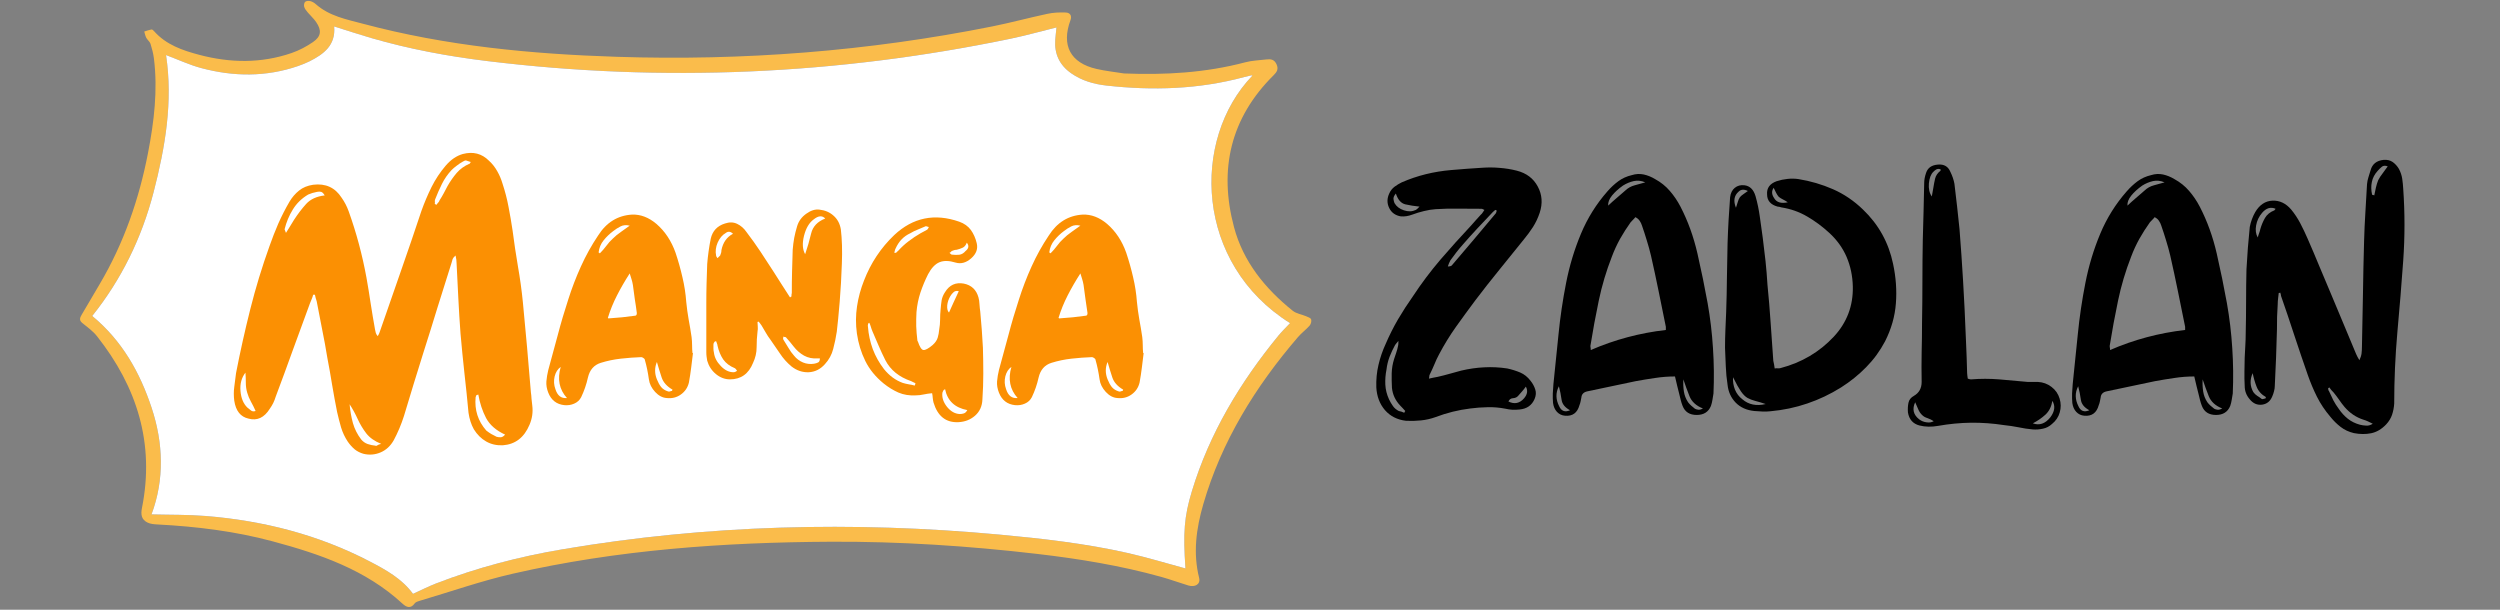 <svg xmlns="http://www.w3.org/2000/svg" xmlns:xlink="http://www.w3.org/1999/xlink" width="410" zoomAndPan="magnify" viewBox="0 0 307.5 75" height="100" preserveAspectRatio="xMidYMid meet" version="1.0"><rect x="0" y="0" width="307.5" height="75" fill="#808080" stroke="none"/><defs><g/><clipPath id="1b3ecc31fb"><path d="M 9.684 0.062 L 161.688 0.062 L 161.688 74.938 L 9.684 74.938 Z M 9.684 0.062 " clip-rule="nonzero"/></clipPath><clipPath id="a63c8202d0"><path d="M 0.512 9 L 38 9 L 38 48 L 0.512 48 Z M 0.512 9 " clip-rule="nonzero"/></clipPath><clipPath id="457d9848a8"><rect x="0" width="115" y="0" height="57"/></clipPath></defs><g clip-path="url(#1b3ecc31fb)"><path fill="#fabc4b" d="M 161.273 39.289 C 161.223 39.117 160.895 39 160.672 38.906 C 160.117 38.668 159.449 38.582 159 38.219 C 155.605 35.492 152.91 32.18 151.781 27.93 C 149.895 20.844 151.344 14.512 156.656 9.254 C 157.066 8.852 157.285 8.492 157.008 7.895 C 156.742 7.32 156.324 7.246 155.797 7.309 C 154.922 7.418 154.023 7.434 153.18 7.66 C 148.281 8.957 143.301 9.238 138.258 9.035 C 137.129 8.855 135.988 8.734 134.879 8.48 C 131.656 7.746 130.523 5.586 131.668 2.477 C 131.875 1.914 131.602 1.559 131.09 1.539 C 130.348 1.512 129.582 1.539 128.855 1.695 C 126.574 2.18 124.316 2.797 122.027 3.254 C 106.793 6.301 91.398 7.492 75.875 6.988 C 65.344 6.648 54.887 5.656 44.664 2.926 C 42.629 2.383 40.504 1.988 38.84 0.508 C 38.652 0.34 38.406 0.195 38.164 0.137 C 37.965 0.086 37.66 0.105 37.531 0.23 C 37.402 0.348 37.359 0.664 37.418 0.848 C 37.496 1.102 37.688 1.328 37.863 1.539 C 38.195 1.938 38.594 2.285 38.883 2.711 C 39.586 3.734 39.512 4.48 38.488 5.18 C 37.684 5.73 36.789 6.203 35.871 6.52 C 32.121 7.812 28.305 7.75 24.516 6.746 C 22.465 6.203 20.43 5.512 18.945 3.828 C 18.863 3.734 18.723 3.605 18.629 3.625 C 18.328 3.676 18.039 3.789 17.742 3.879 C 17.824 4.141 17.871 4.422 17.996 4.656 C 18.137 4.918 18.422 5.117 18.512 5.387 C 18.699 5.977 18.855 6.586 18.934 7.199 C 19.418 11.113 18.949 14.965 18.207 18.809 C 17.105 24.516 15.223 29.926 12.262 34.945 C 11.523 36.195 10.781 37.449 10.051 38.703 C 9.852 39.047 9.684 39.375 10.117 39.723 C 10.754 40.234 11.438 40.73 11.934 41.359 C 16.855 47.59 19.051 54.551 17.461 62.48 C 17.293 63.305 17.402 63.922 18.16 64.281 C 18.52 64.453 18.965 64.488 19.371 64.508 C 24.156 64.758 28.898 65.336 33.531 66.582 C 39.328 68.141 44.965 70.062 49.508 74.25 C 49.992 74.695 50.512 74.918 51.016 74.207 C 51.137 74.043 51.41 73.965 51.629 73.898 C 55.434 72.773 59.195 71.453 63.055 70.57 C 75.922 67.621 89.016 66.703 102.176 66.633 C 110.652 66.59 119.105 67.145 127.523 68.125 C 132.688 68.727 137.816 69.559 142.832 70.957 C 143.957 71.27 145.055 71.68 146.172 72.016 C 147.008 72.27 147.684 71.828 147.504 71.121 C 146.719 68.043 147.141 65.012 147.996 62.047 C 150.246 54.277 154.41 47.566 159.641 41.473 C 160.078 40.961 160.637 40.555 161.082 40.051 C 161.242 39.867 161.336 39.516 161.273 39.289 Z M 157.258 41.266 C 152.543 47.023 148.754 53.297 146.586 60.469 C 145.656 63.555 145.508 65.5 145.812 69.918 C 143.473 69.285 141.105 68.562 138.695 68.016 C 133.492 66.84 128.195 66.242 122.891 65.75 C 104.91 64.094 86.996 64.539 69.176 67.566 C 63.867 68.465 58.668 69.82 53.641 71.762 C 52.699 72.129 51.797 72.59 50.801 73.043 C 49.434 71.176 47.473 70.094 45.492 69.062 C 39.156 65.762 32.371 64.039 25.285 63.465 C 23.102 63.289 20.895 63.332 18.637 63.27 C 20.238 58.977 20.094 54.516 18.641 50.133 C 17.207 45.82 15.035 41.914 11.344 38.863 C 14.926 34.383 17.43 29.27 18.887 23.656 C 20.328 18.102 21.289 12.492 20.422 6.773 C 21.863 7.312 23.273 7.977 24.75 8.371 C 28.723 9.438 32.703 9.48 36.641 8.129 C 37.129 7.961 37.617 7.77 38.078 7.539 C 39.824 6.656 41.305 5.566 41.098 3.254 C 42.668 3.746 44.16 4.242 45.668 4.68 C 50.344 6.039 55.117 6.926 59.938 7.512 C 81.547 10.152 103.008 9.188 124.312 4.758 C 126.188 4.367 128.035 3.848 129.949 3.375 C 129.895 3.914 129.832 4.395 129.797 4.879 C 129.668 6.633 130.324 8.016 131.77 9.023 C 133.062 9.926 134.543 10.348 136.07 10.52 C 141.793 11.164 147.477 10.988 153.07 9.469 C 153.344 9.395 153.621 9.328 153.902 9.27 C 153.945 9.258 154 9.289 154.047 9.301 C 146.457 17.207 147 32.453 158.68 39.746 C 158.199 40.258 157.695 40.734 157.258 41.266 Z M 157.258 41.266 " fill-opacity="1" fill-rule="nonzero"/></g><path fill="#ffffff" d="M 158.68 39.746 C 158.199 40.258 157.695 40.734 157.258 41.266 C 152.543 47.023 148.754 53.297 146.586 60.469 C 145.656 63.555 145.508 65.5 145.812 69.918 C 143.473 69.285 141.105 68.562 138.695 68.016 C 133.492 66.84 128.199 66.242 122.891 65.75 C 104.91 64.094 86.996 64.539 69.176 67.566 C 63.867 68.465 58.672 69.82 53.641 71.762 C 52.699 72.129 51.797 72.59 50.801 73.043 C 49.434 71.176 47.473 70.094 45.492 69.062 C 39.156 65.762 32.375 64.039 25.289 63.465 C 23.102 63.289 20.895 63.332 18.637 63.27 C 20.238 58.977 20.098 54.516 18.641 50.133 C 17.207 45.82 15.035 41.914 11.344 38.863 C 14.93 34.383 17.43 29.27 18.887 23.656 C 20.328 18.102 21.289 12.492 20.422 6.773 C 21.863 7.312 23.273 7.977 24.75 8.371 C 28.723 9.438 32.707 9.48 36.641 8.129 C 37.129 7.961 37.617 7.77 38.078 7.539 C 39.824 6.656 41.305 5.566 41.102 3.254 C 42.668 3.746 44.16 4.242 45.668 4.68 C 50.344 6.039 55.117 6.926 59.938 7.512 C 81.547 10.152 103.008 9.188 124.316 4.758 C 126.188 4.367 128.035 3.848 129.949 3.375 C 129.895 3.914 129.832 4.395 129.797 4.879 C 129.668 6.633 130.324 8.016 131.77 9.023 C 133.062 9.926 134.543 10.348 136.07 10.52 C 141.793 11.164 147.477 10.988 153.07 9.469 C 153.344 9.395 153.621 9.328 153.902 9.27 C 153.945 9.258 154 9.289 154.047 9.301 C 146.457 17.207 147.004 32.453 158.68 39.746 Z M 158.68 39.746 " fill-opacity="1" fill-rule="nonzero"/><g transform="matrix(1, 0, 0, 1, 28, 9)"><g clip-path="url(#457d9848a8)"><g clip-path="url(#a63c8202d0)"><g fill="#fb9003" fill-opacity="1"><g transform="translate(0.705, 46.536)"><g><path d="M 9.812 -19.281 C 9.77 -19.102 9.711 -18.93 9.641 -18.766 C 9.566 -18.598 9.492 -18.422 9.422 -18.234 C 8.723 -16.336 8.023 -14.43 7.328 -12.516 C 6.641 -10.598 5.93 -8.672 5.203 -6.734 C 5.129 -6.484 5.031 -6.227 4.906 -5.969 C 4.781 -5.719 4.641 -5.484 4.484 -5.266 C 3.797 -4.16 2.922 -3.754 1.859 -4.047 C 0.879 -4.266 0.297 -5 0.109 -6.25 C 0.035 -6.832 0.035 -7.395 0.109 -7.938 C 0.18 -8.488 0.254 -9.055 0.328 -9.641 C 0.836 -12.266 1.422 -14.883 2.078 -17.5 C 2.734 -20.113 3.52 -22.695 4.438 -25.25 C 4.77 -26.195 5.133 -27.129 5.531 -28.047 C 5.938 -28.961 6.395 -29.859 6.906 -30.734 C 7.227 -31.273 7.617 -31.727 8.078 -32.094 C 8.535 -32.469 9.113 -32.707 9.812 -32.812 C 11.344 -33 12.508 -32.469 13.312 -31.219 C 13.676 -30.707 13.969 -30.145 14.188 -29.531 C 15.133 -26.895 15.863 -24.172 16.375 -21.359 C 16.562 -20.305 16.734 -19.25 16.891 -18.188 C 17.055 -17.125 17.234 -16.066 17.422 -15.016 C 17.453 -14.867 17.484 -14.727 17.516 -14.594 C 17.555 -14.469 17.633 -14.332 17.75 -14.188 C 17.895 -14.406 18.02 -14.695 18.125 -15.062 C 18.969 -17.477 19.805 -19.891 20.641 -22.297 C 21.484 -24.703 22.312 -27.129 23.125 -29.578 C 23.488 -30.598 23.906 -31.582 24.375 -32.531 C 24.852 -33.488 25.438 -34.367 26.125 -35.172 C 26.75 -35.898 27.445 -36.375 28.219 -36.594 C 29.488 -36.926 30.562 -36.648 31.438 -35.766 C 31.844 -35.398 32.18 -34.973 32.453 -34.484 C 32.734 -33.992 32.945 -33.492 33.094 -32.984 C 33.414 -32.023 33.664 -31.062 33.844 -30.094 C 34.031 -29.133 34.195 -28.16 34.344 -27.172 C 34.531 -25.711 34.75 -24.25 35 -22.781 C 35.258 -21.32 35.461 -19.848 35.609 -18.359 C 35.785 -16.523 35.957 -14.676 36.125 -12.812 C 36.289 -10.957 36.445 -9.113 36.594 -7.281 C 36.633 -7.031 36.66 -6.766 36.672 -6.484 C 36.691 -6.211 36.723 -5.93 36.766 -5.641 C 36.867 -4.836 36.754 -4.051 36.422 -3.281 C 35.766 -1.719 34.672 -0.879 33.141 -0.766 C 32.379 -0.734 31.695 -0.891 31.094 -1.234 C 30.488 -1.578 29.984 -2.078 29.578 -2.734 C 29.254 -3.316 29.035 -3.992 28.922 -4.766 C 28.773 -6.367 28.609 -7.984 28.422 -9.609 C 28.242 -11.234 28.082 -12.867 27.938 -14.516 C 27.832 -15.941 27.742 -17.375 27.672 -18.812 C 27.598 -20.258 27.523 -21.711 27.453 -23.172 C 27.453 -23.316 27.441 -23.461 27.422 -23.609 C 27.398 -23.754 27.367 -23.922 27.328 -24.109 C 27.148 -23.961 27.031 -23.816 26.969 -23.672 C 26.914 -23.523 26.875 -23.379 26.844 -23.234 C 26.258 -21.398 25.68 -19.562 25.109 -17.719 C 24.547 -15.875 23.973 -14.039 23.391 -12.219 C 22.984 -10.906 22.578 -9.598 22.172 -8.297 C 21.773 -7.004 21.379 -5.695 20.984 -4.375 C 20.648 -3.32 20.227 -2.32 19.719 -1.375 C 19.32 -0.676 18.785 -0.18 18.109 0.109 C 17.43 0.398 16.727 0.457 16 0.281 C 15.594 0.164 15.234 -0.016 14.922 -0.266 C 14.617 -0.523 14.336 -0.836 14.078 -1.203 C 13.711 -1.754 13.438 -2.336 13.25 -2.953 C 13.07 -3.578 12.91 -4.203 12.766 -4.828 C 12.547 -5.922 12.344 -7.023 12.156 -8.141 C 11.977 -9.254 11.781 -10.375 11.562 -11.5 C 11.375 -12.664 11.16 -13.832 10.922 -15 C 10.691 -16.176 10.469 -17.332 10.25 -18.469 C 10.207 -18.613 10.164 -18.75 10.125 -18.875 C 10.094 -19 10.062 -19.133 10.031 -19.281 C 9.988 -19.281 9.957 -19.281 9.938 -19.281 C 9.926 -19.281 9.883 -19.281 9.812 -19.281 Z M 11.234 -31.5 C 11.086 -31.75 10.941 -31.895 10.797 -31.938 C 10.648 -31.977 10.484 -31.977 10.297 -31.938 C 9.898 -31.863 9.535 -31.754 9.203 -31.609 C 8.398 -31.129 7.77 -30.516 7.312 -29.766 C 6.852 -29.023 6.516 -28.211 6.297 -27.328 C 6.297 -27.328 6.352 -27.18 6.469 -26.891 C 6.645 -27.18 6.816 -27.457 6.984 -27.719 C 7.148 -27.977 7.305 -28.234 7.453 -28.484 C 7.922 -29.211 8.422 -29.867 8.953 -30.453 C 9.484 -31.035 10.242 -31.383 11.234 -31.5 Z M 30.125 -7.016 C 30.051 -6.973 29.992 -6.953 29.953 -6.953 C 29.922 -6.953 29.906 -6.953 29.906 -6.953 C 29.832 -6.805 29.797 -6.719 29.797 -6.688 C 29.648 -5.113 30.086 -3.742 31.109 -2.578 C 31.297 -2.43 31.5 -2.289 31.719 -2.156 C 31.938 -2.031 32.156 -1.914 32.375 -1.812 C 32.52 -1.77 32.68 -1.75 32.859 -1.75 C 33.047 -1.75 33.234 -1.859 33.422 -2.078 C 32.316 -2.586 31.535 -3.27 31.078 -4.125 C 30.629 -4.988 30.312 -5.953 30.125 -7.016 Z M 24.766 -30.453 C 24.91 -30.379 24.984 -30.344 24.984 -30.344 C 25.055 -30.457 25.129 -30.551 25.203 -30.625 C 25.273 -30.695 25.328 -30.785 25.359 -30.891 C 25.547 -31.18 25.719 -31.473 25.875 -31.766 C 26.039 -32.066 26.195 -32.363 26.344 -32.656 C 26.676 -33.238 27.051 -33.773 27.469 -34.266 C 27.895 -34.754 28.414 -35.129 29.031 -35.391 C 29.07 -35.391 29.098 -35.414 29.109 -35.469 C 29.129 -35.52 29.16 -35.566 29.203 -35.609 C 28.91 -35.711 28.719 -35.773 28.625 -35.797 C 28.531 -35.816 28.395 -35.77 28.219 -35.656 C 27.957 -35.508 27.707 -35.344 27.469 -35.156 C 27.227 -34.977 27.02 -34.801 26.844 -34.625 C 26.363 -34.113 25.969 -33.547 25.656 -32.922 C 25.352 -32.305 25.07 -31.664 24.812 -31 C 24.781 -30.926 24.77 -30.832 24.781 -30.719 C 24.801 -30.613 24.797 -30.523 24.766 -30.453 Z M 14.297 -5.812 C 14.367 -5.008 14.504 -4.238 14.703 -3.5 C 14.91 -2.77 15.25 -2.098 15.719 -1.484 C 15.938 -1.223 16.203 -1.035 16.516 -0.922 C 16.828 -0.816 17.145 -0.75 17.469 -0.719 C 17.539 -0.676 17.625 -0.691 17.719 -0.766 C 17.812 -0.836 17.969 -0.895 18.188 -0.938 C 17.383 -1.258 16.77 -1.691 16.344 -2.234 C 15.926 -2.785 15.57 -3.379 15.281 -4.016 C 14.988 -4.66 14.66 -5.258 14.297 -5.812 Z M 1.484 -9.703 C 1.004 -9.078 0.801 -8.328 0.875 -7.453 C 0.945 -6.578 1.223 -5.898 1.703 -5.422 C 1.879 -5.273 2.039 -5.145 2.188 -5.031 C 2.332 -4.926 2.516 -4.91 2.734 -4.984 C 2.555 -5.391 2.363 -5.773 2.156 -6.141 C 1.957 -6.504 1.805 -6.867 1.703 -7.234 C 1.586 -7.629 1.531 -8.035 1.531 -8.453 C 1.531 -8.879 1.516 -9.297 1.484 -9.703 Z M 1.484 -9.703 "/></g></g></g></g><g fill="#fb9003" fill-opacity="1"><g transform="translate(39.158, 46.536)"><g><path d="M 18.078 -12.109 C 18.004 -11.523 17.93 -10.93 17.859 -10.328 C 17.785 -9.723 17.691 -9.109 17.578 -8.484 C 17.43 -7.867 17.102 -7.379 16.594 -7.016 C 16.082 -6.648 15.5 -6.504 14.844 -6.578 C 14.332 -6.609 13.859 -6.859 13.422 -7.328 C 12.984 -7.805 12.727 -8.32 12.656 -8.875 C 12.539 -9.719 12.375 -10.52 12.156 -11.281 C 12.156 -11.352 12.098 -11.426 11.984 -11.5 C 11.879 -11.57 11.789 -11.609 11.719 -11.609 C 10.883 -11.578 10.047 -11.516 9.203 -11.422 C 8.359 -11.328 7.535 -11.156 6.734 -10.906 C 5.898 -10.645 5.375 -10.039 5.156 -9.094 C 4.969 -8.25 4.691 -7.445 4.328 -6.688 C 4.141 -6.32 3.852 -6.055 3.469 -5.891 C 3.094 -5.723 2.688 -5.66 2.25 -5.703 C 1.301 -5.805 0.645 -6.316 0.281 -7.234 C 0.094 -7.703 0.016 -8.164 0.047 -8.625 C 0.086 -9.082 0.164 -9.551 0.281 -10.031 C 0.676 -11.445 1.066 -12.883 1.453 -14.344 C 1.836 -15.812 2.266 -17.258 2.734 -18.688 C 3.172 -20.07 3.691 -21.43 4.297 -22.766 C 4.898 -24.098 5.602 -25.363 6.406 -26.562 C 7.426 -28.176 8.816 -29.035 10.578 -29.141 C 11.629 -29.18 12.629 -28.801 13.578 -28 C 14.641 -27.082 15.426 -25.895 15.938 -24.438 C 16.27 -23.445 16.551 -22.445 16.781 -21.438 C 17.02 -20.438 17.176 -19.426 17.25 -18.406 C 17.32 -17.676 17.422 -16.953 17.547 -16.234 C 17.68 -15.523 17.801 -14.805 17.906 -14.078 C 17.945 -13.742 17.969 -13.41 17.969 -13.078 C 17.969 -12.754 17.984 -12.43 18.016 -12.109 C 18.016 -12.109 18.035 -12.109 18.078 -12.109 Z M 7.609 -16.438 C 7.68 -16.363 7.719 -16.344 7.719 -16.375 C 8.852 -16.445 9.93 -16.555 10.953 -16.703 C 11.098 -16.703 11.172 -16.812 11.172 -17.031 C 11.098 -17.613 11.016 -18.188 10.922 -18.75 C 10.836 -19.32 10.758 -19.898 10.688 -20.484 C 10.645 -20.742 10.586 -20.984 10.516 -21.203 C 10.441 -21.422 10.367 -21.656 10.297 -21.906 C 9.711 -21 9.191 -20.098 8.734 -19.203 C 8.273 -18.305 7.898 -17.383 7.609 -16.438 Z M 6.469 -24.484 C 6.5 -24.453 6.523 -24.438 6.547 -24.438 C 6.566 -24.438 6.594 -24.414 6.625 -24.375 C 6.914 -24.664 7.18 -24.973 7.422 -25.297 C 7.66 -25.629 7.926 -25.926 8.219 -26.188 C 8.508 -26.477 8.836 -26.75 9.203 -27 C 9.566 -27.258 9.93 -27.52 10.297 -27.781 C 9.859 -27.883 9.484 -27.852 9.172 -27.688 C 8.859 -27.531 8.555 -27.336 8.266 -27.109 C 7.828 -26.785 7.438 -26.41 7.094 -25.984 C 6.75 -25.566 6.539 -25.066 6.469 -24.484 Z M 2.578 -6.578 C 1.629 -7.629 1.375 -8.906 1.812 -10.406 C 1.445 -10.156 1.195 -9.766 1.062 -9.234 C 0.938 -8.703 0.969 -8.18 1.156 -7.672 C 1.406 -6.867 1.879 -6.504 2.578 -6.578 Z M 13.641 -11.016 C 13.348 -10.316 13.348 -9.602 13.641 -8.875 C 13.785 -8.508 13.957 -8.195 14.156 -7.938 C 14.363 -7.688 14.648 -7.504 15.016 -7.391 C 15.086 -7.359 15.164 -7.359 15.25 -7.391 C 15.344 -7.43 15.426 -7.453 15.5 -7.453 C 15.5 -7.484 15.508 -7.508 15.531 -7.531 C 15.551 -7.551 15.562 -7.578 15.562 -7.609 C 14.863 -8.016 14.414 -8.52 14.219 -9.125 C 14.02 -9.727 13.828 -10.359 13.641 -11.016 Z M 13.641 -11.016 "/></g></g></g><g fill="#fb9003" fill-opacity="1"><g transform="translate(58.877, 46.536)"><g><path d="M 6.297 -15.938 C 6.297 -15.758 6.305 -15.566 6.328 -15.359 C 6.348 -15.16 6.336 -14.953 6.297 -14.734 C 6.223 -14.117 6.188 -13.477 6.188 -12.812 C 6.188 -12.156 6.039 -11.52 5.75 -10.906 C 5.207 -9.551 4.258 -8.875 2.906 -8.875 C 2.281 -8.875 1.703 -9.094 1.172 -9.531 C 0.648 -9.969 0.297 -10.516 0.109 -11.172 C 0.078 -11.359 0.051 -11.531 0.031 -11.688 C 0.008 -11.852 0 -12.031 0 -12.219 C 0 -13.195 0 -14.188 0 -15.188 C 0 -16.195 0 -17.211 0 -18.234 C 0 -19.047 0.008 -19.852 0.031 -20.656 C 0.051 -21.457 0.078 -22.258 0.109 -23.062 C 0.148 -23.57 0.207 -24.094 0.281 -24.625 C 0.352 -25.156 0.441 -25.676 0.547 -26.188 C 0.766 -27.133 1.348 -27.754 2.297 -28.047 C 2.848 -28.234 3.348 -28.219 3.797 -28 C 4.254 -27.781 4.633 -27.445 4.938 -27 C 5.551 -26.195 6.125 -25.395 6.656 -24.594 C 7.188 -23.789 7.723 -22.969 8.266 -22.125 C 8.598 -21.613 8.938 -21.082 9.281 -20.531 C 9.633 -19.988 9.973 -19.461 10.297 -18.953 C 10.336 -18.992 10.363 -19.016 10.375 -19.016 C 10.395 -19.016 10.426 -19.031 10.469 -19.062 C 10.469 -19.25 10.484 -19.395 10.516 -19.5 C 10.516 -20.375 10.523 -21.258 10.547 -22.156 C 10.566 -23.051 10.594 -23.938 10.625 -24.812 C 10.664 -25.32 10.727 -25.812 10.812 -26.281 C 10.906 -26.758 11.023 -27.238 11.172 -27.719 C 11.359 -28.344 11.734 -28.852 12.297 -29.25 C 12.859 -29.656 13.398 -29.82 13.922 -29.75 C 14.609 -29.676 15.188 -29.426 15.656 -29 C 16.133 -28.582 16.43 -28.023 16.547 -27.328 C 16.691 -26.129 16.734 -24.723 16.672 -23.109 C 16.617 -21.504 16.531 -19.941 16.406 -18.422 C 16.281 -16.91 16.16 -15.68 16.047 -14.734 C 15.941 -14.035 15.797 -13.332 15.609 -12.625 C 15.43 -11.914 15.086 -11.285 14.578 -10.734 C 14.023 -10.117 13.363 -9.789 12.594 -9.75 C 11.832 -9.719 11.125 -9.957 10.469 -10.469 C 9.914 -10.938 9.445 -11.461 9.062 -12.047 C 8.676 -12.629 8.285 -13.195 7.891 -13.75 C 7.672 -14.039 7.477 -14.332 7.312 -14.625 C 7.145 -14.914 6.973 -15.207 6.797 -15.5 C 6.648 -15.719 6.52 -15.883 6.406 -16 C 6.406 -15.957 6.367 -15.938 6.297 -15.938 Z M 13.969 -11.453 C 13.781 -11.453 13.688 -11.453 13.688 -11.453 C 13.07 -11.41 12.516 -11.523 12.016 -11.797 C 11.523 -12.078 11.098 -12.453 10.734 -12.922 C 10.586 -13.109 10.441 -13.289 10.297 -13.469 C 10.148 -13.656 10.004 -13.82 9.859 -13.969 C 9.828 -14.039 9.773 -14.078 9.703 -14.078 C 9.629 -14.078 9.555 -14.098 9.484 -14.141 C 9.484 -14.098 9.473 -14.039 9.453 -13.969 C 9.43 -13.895 9.441 -13.82 9.484 -13.75 C 9.703 -13.414 9.91 -13.078 10.109 -12.734 C 10.305 -12.391 10.535 -12.07 10.797 -11.781 C 11.086 -11.414 11.453 -11.141 11.891 -10.953 C 12.328 -10.773 12.781 -10.723 13.25 -10.797 C 13.438 -10.828 13.602 -10.879 13.75 -10.953 C 13.895 -11.023 13.969 -11.191 13.969 -11.453 Z M 12.156 -24.266 C 12.445 -25.109 12.691 -25.957 12.891 -26.812 C 13.098 -27.676 13.676 -28.289 14.625 -28.656 C 14.258 -29.051 13.785 -29.016 13.203 -28.547 C 12.648 -28.141 12.254 -27.469 12.016 -26.531 C 11.785 -25.602 11.832 -24.848 12.156 -24.266 Z M 1.203 -13.578 C 1.172 -13.578 1.145 -13.566 1.125 -13.547 C 1.102 -13.535 1.078 -13.531 1.047 -13.531 C 1.004 -13.488 0.961 -13.43 0.922 -13.359 C 0.891 -13.285 0.875 -13.211 0.875 -13.141 C 0.875 -12.992 0.875 -12.836 0.875 -12.672 C 0.875 -12.516 0.895 -12.344 0.938 -12.156 C 1.008 -11.57 1.289 -11.023 1.781 -10.516 C 2.27 -10.004 2.789 -9.75 3.344 -9.75 C 3.414 -9.75 3.488 -9.766 3.562 -9.797 C 3.633 -9.836 3.707 -9.879 3.781 -9.922 C 3.738 -9.992 3.695 -10.055 3.656 -10.109 C 3.625 -10.16 3.57 -10.207 3.5 -10.25 C 2.883 -10.5 2.41 -10.859 2.078 -11.328 C 1.754 -11.805 1.52 -12.375 1.375 -13.031 C 1.375 -13.102 1.352 -13.188 1.312 -13.281 C 1.281 -13.375 1.242 -13.473 1.203 -13.578 Z M 3.281 -26.781 C 2.988 -27.07 2.695 -27.109 2.406 -26.891 C 1.969 -26.641 1.629 -26.238 1.391 -25.688 C 1.16 -25.145 1.098 -24.617 1.203 -24.109 C 1.203 -24.066 1.219 -24.02 1.25 -23.969 C 1.289 -23.914 1.332 -23.852 1.375 -23.781 C 1.445 -23.852 1.508 -23.914 1.562 -23.969 C 1.613 -24.02 1.66 -24.066 1.703 -24.109 C 1.805 -24.328 1.859 -24.547 1.859 -24.766 C 2.047 -25.711 2.52 -26.383 3.281 -26.781 Z M 3.281 -26.781 "/></g></g></g><g fill="#fb9003" fill-opacity="1"><g transform="translate(77.227, 46.536)"><g><path d="M 9.422 -7.172 C 9.055 -7.141 8.707 -7.086 8.375 -7.016 C 8.051 -6.941 7.723 -6.906 7.391 -6.906 C 6.629 -6.863 5.926 -6.977 5.281 -7.25 C 4.645 -7.531 4.035 -7.906 3.453 -8.375 C 2.461 -9.188 1.711 -10.109 1.203 -11.141 C 0.691 -12.18 0.348 -13.305 0.172 -14.516 C 0.016 -15.648 0.02 -16.766 0.188 -17.859 C 0.352 -18.953 0.641 -20.008 1.047 -21.031 C 1.879 -23.188 3.117 -25.051 4.766 -26.625 C 7.066 -28.781 9.734 -29.328 12.766 -28.266 C 13.379 -28.047 13.852 -27.707 14.188 -27.25 C 14.52 -26.789 14.758 -26.254 14.906 -25.641 C 15.082 -24.941 14.859 -24.316 14.234 -23.766 C 13.617 -23.223 12.984 -23.047 12.328 -23.234 C 11.523 -23.484 10.859 -23.5 10.328 -23.281 C 9.797 -23.062 9.328 -22.566 8.922 -21.797 C 8.555 -21.066 8.242 -20.316 7.984 -19.547 C 7.734 -18.785 7.57 -17.984 7.5 -17.141 C 7.469 -16.555 7.457 -15.984 7.469 -15.422 C 7.488 -14.859 7.535 -14.281 7.609 -13.688 C 7.609 -13.613 7.629 -13.562 7.672 -13.531 C 7.891 -12.875 8.113 -12.523 8.344 -12.484 C 8.582 -12.453 8.961 -12.656 9.484 -13.094 C 9.805 -13.383 10.016 -13.688 10.109 -14 C 10.203 -14.312 10.266 -14.648 10.297 -15.016 C 10.367 -15.41 10.406 -15.816 10.406 -16.234 C 10.406 -16.66 10.426 -17.07 10.469 -17.469 C 10.5 -17.875 10.539 -18.25 10.594 -18.594 C 10.656 -18.945 10.797 -19.285 11.016 -19.609 C 11.555 -20.484 12.32 -20.832 13.312 -20.656 C 14.258 -20.469 14.863 -19.898 15.125 -18.953 C 15.195 -18.703 15.238 -18.422 15.25 -18.109 C 15.27 -17.797 15.301 -17.492 15.344 -17.203 C 15.414 -16.473 15.477 -15.734 15.531 -14.984 C 15.582 -14.234 15.629 -13.492 15.672 -12.766 C 15.703 -11.703 15.719 -10.641 15.719 -9.578 C 15.719 -8.523 15.68 -7.469 15.609 -6.406 C 15.578 -5.57 15.273 -4.906 14.703 -4.406 C 14.141 -3.914 13.457 -3.648 12.656 -3.609 C 11.125 -3.535 10.102 -4.344 9.594 -6.031 C 9.551 -6.207 9.52 -6.395 9.5 -6.594 C 9.488 -6.801 9.461 -6.992 9.422 -7.172 Z M 7.281 -8.109 C 7.32 -8.18 7.344 -8.234 7.344 -8.266 C 7.344 -8.305 7.359 -8.344 7.391 -8.375 C 7.285 -8.445 7.188 -8.5 7.094 -8.531 C 7 -8.57 6.914 -8.613 6.844 -8.656 C 5.352 -9.164 4.297 -10.023 3.672 -11.234 C 3.379 -11.816 3.102 -12.41 2.844 -13.016 C 2.594 -13.617 2.336 -14.211 2.078 -14.797 C 2.004 -14.973 1.941 -15.148 1.891 -15.328 C 1.836 -15.516 1.773 -15.68 1.703 -15.828 C 1.66 -15.828 1.629 -15.816 1.609 -15.797 C 1.598 -15.785 1.594 -15.781 1.594 -15.781 C 1.52 -15.633 1.5 -15.488 1.531 -15.344 C 1.602 -14.395 1.801 -13.477 2.125 -12.594 C 2.457 -11.719 2.914 -10.898 3.5 -10.141 C 4.156 -9.328 4.926 -8.758 5.812 -8.438 C 6.062 -8.363 6.305 -8.305 6.547 -8.266 C 6.785 -8.234 7.031 -8.18 7.281 -8.109 Z M 4.766 -24.438 C 4.836 -24.438 4.891 -24.438 4.922 -24.438 C 4.961 -24.438 4.984 -24.438 4.984 -24.438 C 5.055 -24.508 5.109 -24.562 5.141 -24.594 C 5.18 -24.633 5.223 -24.672 5.266 -24.703 C 5.66 -25.141 6.086 -25.531 6.547 -25.875 C 7.004 -26.227 7.488 -26.551 8 -26.844 C 8.145 -26.914 8.281 -26.988 8.406 -27.062 C 8.531 -27.133 8.664 -27.207 8.812 -27.281 C 8.883 -27.352 8.93 -27.414 8.953 -27.469 C 8.973 -27.531 9 -27.578 9.031 -27.609 C 8.812 -27.68 8.688 -27.719 8.656 -27.719 C 8.32 -27.57 7.988 -27.43 7.656 -27.297 C 7.332 -27.172 7.023 -27.02 6.734 -26.844 C 5.93 -26.477 5.332 -25.859 4.938 -24.984 C 4.895 -24.91 4.863 -24.828 4.844 -24.734 C 4.832 -24.641 4.805 -24.539 4.766 -24.438 Z M 11.016 -7.672 C 10.973 -7.629 10.941 -7.609 10.922 -7.609 C 10.91 -7.609 10.883 -7.594 10.844 -7.562 C 10.812 -7.52 10.785 -7.473 10.766 -7.422 C 10.742 -7.367 10.719 -7.305 10.688 -7.234 C 10.613 -6.648 10.801 -6.07 11.25 -5.5 C 11.707 -4.938 12.227 -4.641 12.812 -4.609 C 13 -4.609 13.172 -4.633 13.328 -4.688 C 13.492 -4.738 13.633 -4.875 13.75 -5.094 C 12.219 -5.383 11.305 -6.242 11.016 -7.672 Z M 11.5 -17.094 C 11.688 -17.531 11.879 -17.957 12.078 -18.375 C 12.273 -18.801 12.484 -19.25 12.703 -19.719 C 12.453 -19.789 12.242 -19.754 12.078 -19.609 C 11.91 -19.461 11.773 -19.301 11.672 -19.125 C 11.453 -18.758 11.32 -18.375 11.281 -17.969 C 11.25 -17.562 11.32 -17.27 11.5 -17.094 Z M 13.688 -25.688 C 13.582 -25.395 13.422 -25.191 13.203 -25.078 C 12.984 -24.973 12.727 -24.883 12.438 -24.812 C 12.25 -24.812 12.047 -24.758 11.828 -24.656 C 11.797 -24.613 11.758 -24.57 11.719 -24.531 C 11.688 -24.5 11.633 -24.469 11.562 -24.438 C 11.707 -24.289 11.797 -24.219 11.828 -24.219 C 12.16 -24.176 12.473 -24.172 12.766 -24.203 C 13.055 -24.242 13.312 -24.395 13.531 -24.656 C 13.938 -24.977 13.988 -25.32 13.688 -25.688 Z M 13.688 -25.688 "/></g></g></g><g fill="#fb9003" fill-opacity="1"><g transform="translate(94.591, 46.536)"><g><path d="M 18.078 -12.109 C 18.004 -11.523 17.93 -10.93 17.859 -10.328 C 17.785 -9.723 17.691 -9.109 17.578 -8.484 C 17.43 -7.867 17.102 -7.379 16.594 -7.016 C 16.082 -6.648 15.5 -6.504 14.844 -6.578 C 14.332 -6.609 13.859 -6.859 13.422 -7.328 C 12.984 -7.805 12.727 -8.32 12.656 -8.875 C 12.539 -9.719 12.375 -10.52 12.156 -11.281 C 12.156 -11.352 12.098 -11.426 11.984 -11.5 C 11.879 -11.57 11.789 -11.609 11.719 -11.609 C 10.883 -11.578 10.047 -11.516 9.203 -11.422 C 8.359 -11.328 7.535 -11.156 6.734 -10.906 C 5.898 -10.645 5.375 -10.039 5.156 -9.094 C 4.969 -8.25 4.691 -7.445 4.328 -6.688 C 4.141 -6.32 3.852 -6.055 3.469 -5.891 C 3.094 -5.723 2.688 -5.66 2.25 -5.703 C 1.301 -5.805 0.645 -6.316 0.281 -7.234 C 0.094 -7.703 0.016 -8.164 0.047 -8.625 C 0.086 -9.082 0.164 -9.551 0.281 -10.031 C 0.676 -11.445 1.066 -12.883 1.453 -14.344 C 1.836 -15.812 2.266 -17.258 2.734 -18.688 C 3.172 -20.07 3.691 -21.43 4.297 -22.766 C 4.898 -24.098 5.602 -25.363 6.406 -26.562 C 7.426 -28.176 8.816 -29.035 10.578 -29.141 C 11.629 -29.18 12.629 -28.801 13.578 -28 C 14.641 -27.082 15.426 -25.895 15.938 -24.438 C 16.27 -23.445 16.551 -22.445 16.781 -21.438 C 17.02 -20.438 17.176 -19.426 17.25 -18.406 C 17.32 -17.676 17.422 -16.953 17.547 -16.234 C 17.68 -15.523 17.801 -14.805 17.906 -14.078 C 17.945 -13.742 17.969 -13.41 17.969 -13.078 C 17.969 -12.754 17.984 -12.43 18.016 -12.109 C 18.016 -12.109 18.035 -12.109 18.078 -12.109 Z M 7.609 -16.438 C 7.68 -16.363 7.719 -16.344 7.719 -16.375 C 8.852 -16.445 9.93 -16.555 10.953 -16.703 C 11.098 -16.703 11.172 -16.812 11.172 -17.031 C 11.098 -17.613 11.016 -18.188 10.922 -18.75 C 10.836 -19.32 10.758 -19.898 10.688 -20.484 C 10.645 -20.742 10.586 -20.984 10.516 -21.203 C 10.441 -21.422 10.367 -21.656 10.297 -21.906 C 9.711 -21 9.191 -20.098 8.734 -19.203 C 8.273 -18.305 7.898 -17.383 7.609 -16.438 Z M 6.469 -24.484 C 6.5 -24.453 6.523 -24.438 6.547 -24.438 C 6.566 -24.438 6.594 -24.414 6.625 -24.375 C 6.914 -24.664 7.18 -24.973 7.422 -25.297 C 7.66 -25.629 7.926 -25.926 8.219 -26.188 C 8.508 -26.477 8.836 -26.75 9.203 -27 C 9.566 -27.258 9.93 -27.52 10.297 -27.781 C 9.859 -27.883 9.484 -27.852 9.172 -27.688 C 8.859 -27.531 8.555 -27.336 8.266 -27.109 C 7.828 -26.785 7.438 -26.41 7.094 -25.984 C 6.75 -25.566 6.539 -25.066 6.469 -24.484 Z M 2.578 -6.578 C 1.629 -7.629 1.375 -8.906 1.812 -10.406 C 1.445 -10.156 1.195 -9.766 1.062 -9.234 C 0.938 -8.703 0.969 -8.18 1.156 -7.672 C 1.406 -6.867 1.879 -6.504 2.578 -6.578 Z M 13.641 -11.016 C 13.348 -10.316 13.348 -9.602 13.641 -8.875 C 13.785 -8.508 13.957 -8.195 14.156 -7.938 C 14.363 -7.688 14.648 -7.504 15.016 -7.391 C 15.086 -7.359 15.164 -7.359 15.25 -7.391 C 15.344 -7.43 15.426 -7.453 15.5 -7.453 C 15.5 -7.484 15.508 -7.508 15.531 -7.531 C 15.551 -7.551 15.562 -7.578 15.562 -7.609 C 14.863 -8.016 14.414 -8.52 14.219 -9.125 C 14.02 -9.727 13.828 -10.359 13.641 -11.016 Z M 13.641 -11.016 "/></g></g></g></g></g><g fill="#000000" fill-opacity="1"><g transform="translate(169.24, 51.352)"><g><path d="M 13.344 -25.531 C 13.258 -25.562 13.191 -25.594 13.141 -25.625 C 13.098 -25.656 13.047 -25.672 12.984 -25.672 C 12.066 -25.672 11.141 -25.676 10.203 -25.688 C 9.266 -25.707 8.316 -25.688 7.359 -25.625 C 6.891 -25.594 6.406 -25.516 5.906 -25.391 C 5.414 -25.273 4.938 -25.129 4.469 -24.953 C 3.988 -24.773 3.523 -24.703 3.078 -24.734 C 2.391 -24.848 1.906 -25.195 1.625 -25.781 C 1.344 -26.363 1.352 -26.969 1.656 -27.594 C 1.801 -27.914 2.016 -28.18 2.297 -28.391 C 2.578 -28.598 2.867 -28.773 3.172 -28.922 C 5.078 -29.754 7.113 -30.258 9.281 -30.438 C 9.938 -30.5 10.578 -30.551 11.203 -30.594 C 11.828 -30.645 12.453 -30.688 13.078 -30.719 C 13.797 -30.77 14.508 -30.766 15.219 -30.703 C 15.938 -30.648 16.641 -30.535 17.328 -30.359 C 18.516 -30.055 19.375 -29.406 19.906 -28.406 C 20.445 -27.414 20.523 -26.336 20.141 -25.172 C 19.93 -24.547 19.656 -23.961 19.312 -23.422 C 18.969 -22.891 18.586 -22.375 18.172 -21.875 C 17.16 -20.625 16.156 -19.379 15.156 -18.141 C 14.156 -16.91 13.18 -15.672 12.234 -14.422 C 11.43 -13.348 10.641 -12.266 9.859 -11.172 C 9.086 -10.086 8.391 -8.953 7.766 -7.766 C 7.555 -7.379 7.363 -6.969 7.188 -6.531 C 7.008 -6.102 6.816 -5.68 6.609 -5.266 C 6.578 -5.203 6.562 -5.133 6.562 -5.062 C 6.562 -4.988 6.547 -4.895 6.516 -4.781 C 6.723 -4.832 6.914 -4.875 7.094 -4.906 C 7.27 -4.938 7.438 -4.969 7.594 -5 C 8.094 -5.113 8.582 -5.238 9.062 -5.375 C 9.539 -5.508 10.016 -5.641 10.484 -5.766 C 11.441 -5.992 12.391 -6.129 13.328 -6.172 C 14.266 -6.223 15.207 -6.176 16.156 -6.031 C 16.727 -5.906 17.258 -5.738 17.75 -5.531 C 18.238 -5.32 18.66 -4.984 19.016 -4.516 C 19.285 -4.18 19.477 -3.828 19.594 -3.453 C 19.719 -3.086 19.691 -2.695 19.516 -2.281 C 19.18 -1.5 18.566 -1.066 17.672 -0.984 C 17.379 -0.953 17.082 -0.941 16.781 -0.953 C 16.488 -0.973 16.207 -1.016 15.938 -1.078 C 15.195 -1.223 14.469 -1.285 13.75 -1.266 C 13.031 -1.254 12.316 -1.203 11.609 -1.109 C 10.148 -0.93 8.723 -0.578 7.328 -0.047 C 6.754 0.16 6.156 0.297 5.531 0.359 C 4.906 0.422 4.297 0.438 3.703 0.406 C 2.629 0.281 1.766 -0.156 1.109 -0.906 C 0.461 -1.664 0.109 -2.598 0.047 -3.703 C 0.016 -4.66 0.102 -5.582 0.312 -6.469 C 0.52 -7.363 0.816 -8.227 1.203 -9.062 C 1.648 -10.102 2.156 -11.109 2.719 -12.078 C 3.289 -13.047 3.898 -13.988 4.547 -14.906 C 5.586 -16.488 6.719 -17.992 7.938 -19.422 C 9.164 -20.848 10.422 -22.242 11.703 -23.609 C 11.91 -23.848 12.109 -24.07 12.297 -24.281 C 12.492 -24.488 12.695 -24.711 12.906 -24.953 C 12.988 -25.016 13.062 -25.098 13.125 -25.203 C 13.188 -25.305 13.258 -25.414 13.344 -25.531 Z M 3.484 -0.578 C 3.516 -0.641 3.535 -0.688 3.547 -0.719 C 3.566 -0.75 3.586 -0.773 3.609 -0.797 C 3.492 -0.922 3.391 -1.035 3.297 -1.141 C 3.211 -1.242 3.109 -1.352 2.984 -1.469 C 2.391 -2.094 2.051 -2.82 1.969 -3.656 C 1.938 -4.25 1.926 -4.844 1.938 -5.438 C 1.957 -6.039 2.055 -6.625 2.234 -7.188 C 2.316 -7.457 2.406 -7.723 2.5 -7.984 C 2.594 -8.254 2.664 -8.523 2.719 -8.797 C 2.75 -8.879 2.766 -9.086 2.766 -9.422 C 2.648 -9.297 2.566 -9.195 2.516 -9.125 C 2.473 -9.051 2.422 -8.984 2.359 -8.922 C 2.098 -8.453 1.867 -7.961 1.672 -7.453 C 1.484 -6.953 1.359 -6.43 1.297 -5.891 C 1.172 -5.266 1.125 -4.645 1.156 -4.031 C 1.188 -3.426 1.336 -2.828 1.609 -2.234 C 1.754 -1.93 1.914 -1.656 2.094 -1.406 C 2.27 -1.156 2.508 -0.953 2.812 -0.797 C 2.926 -0.773 3.035 -0.75 3.141 -0.719 C 3.242 -0.688 3.359 -0.641 3.484 -0.578 Z M 14.859 -25.438 C 14.805 -25.5 14.75 -25.531 14.688 -25.531 C 14.656 -25.5 14.609 -25.461 14.547 -25.422 C 14.492 -25.379 14.438 -25.328 14.375 -25.266 C 13.75 -24.609 13.125 -23.945 12.5 -23.281 C 11.875 -22.613 11.266 -21.938 10.672 -21.25 C 10.398 -20.945 10.141 -20.633 9.891 -20.312 C 9.641 -19.988 9.395 -19.66 9.156 -19.328 C 9.094 -19.211 9.035 -19.094 8.984 -18.969 C 8.941 -18.852 8.895 -18.723 8.844 -18.578 C 9.082 -18.578 9.242 -18.617 9.328 -18.703 C 10.223 -19.742 11.113 -20.789 12 -21.844 C 12.895 -22.906 13.789 -23.973 14.688 -25.047 C 14.75 -25.098 14.785 -25.16 14.797 -25.234 C 14.816 -25.316 14.836 -25.383 14.859 -25.438 Z M 2.453 -27.547 C 2.242 -27.305 2.145 -27.086 2.156 -26.891 C 2.176 -26.703 2.219 -26.531 2.281 -26.375 C 2.52 -25.957 2.906 -25.66 3.438 -25.484 C 3.969 -25.305 4.457 -25.32 4.906 -25.531 C 4.969 -25.562 5.023 -25.602 5.078 -25.656 C 5.141 -25.719 5.234 -25.812 5.359 -25.938 C 4.734 -26 4.148 -26.094 3.609 -26.219 C 3.078 -26.352 2.691 -26.797 2.453 -27.547 Z M 18.438 -3.797 C 18.289 -3.586 18.141 -3.395 17.984 -3.219 C 17.836 -3.039 17.676 -2.859 17.5 -2.672 C 17.352 -2.492 17.145 -2.395 16.875 -2.375 C 16.602 -2.363 16.41 -2.227 16.297 -1.969 C 17.035 -1.602 17.676 -1.734 18.219 -2.359 C 18.633 -2.836 18.707 -3.316 18.438 -3.797 Z M 18.438 -3.797 "/></g></g></g><g fill="#000000" fill-opacity="1"><g transform="translate(190.977, 51.352)"><g><path d="M 15.047 -5.047 C 14.211 -5.047 13.395 -4.984 12.594 -4.859 C 11.789 -4.742 11 -4.613 10.219 -4.469 C 9.238 -4.258 8.25 -4.051 7.25 -3.844 C 6.258 -3.633 5.27 -3.426 4.281 -3.219 C 3.812 -3.125 3.562 -2.867 3.531 -2.453 C 3.5 -2.305 3.469 -2.148 3.438 -1.984 C 3.406 -1.816 3.359 -1.66 3.297 -1.516 C 3.035 -0.566 2.441 -0.133 1.516 -0.219 C 1.129 -0.25 0.801 -0.406 0.531 -0.688 C 0.27 -0.969 0.109 -1.332 0.047 -1.781 C 0.016 -2.164 0.004 -2.551 0.016 -2.938 C 0.035 -3.332 0.062 -3.723 0.094 -4.109 C 0.301 -6.066 0.508 -8.102 0.719 -10.219 C 0.926 -12.332 1.238 -14.445 1.656 -16.562 C 2.07 -18.676 2.68 -20.691 3.484 -22.609 C 4.285 -24.523 5.367 -26.258 6.734 -27.812 C 7.148 -28.289 7.598 -28.707 8.078 -29.062 C 8.555 -29.414 9.109 -29.664 9.734 -29.812 C 10.234 -29.969 10.723 -29.992 11.203 -29.891 C 11.68 -29.785 12.145 -29.598 12.594 -29.328 C 13.301 -28.941 13.906 -28.457 14.406 -27.875 C 14.914 -27.289 15.352 -26.645 15.719 -25.938 C 16.633 -24.176 17.332 -22.25 17.812 -20.156 C 18.289 -18.062 18.707 -16.031 19.062 -14.062 C 19.383 -12.25 19.602 -10.406 19.719 -8.531 C 19.844 -6.656 19.863 -4.797 19.781 -2.953 C 19.75 -2.711 19.707 -2.457 19.656 -2.188 C 19.613 -1.914 19.551 -1.66 19.469 -1.422 C 19.164 -0.68 18.582 -0.312 17.719 -0.312 C 16.852 -0.312 16.273 -0.68 15.984 -1.422 C 15.891 -1.66 15.812 -1.906 15.75 -2.156 C 15.695 -2.414 15.641 -2.648 15.578 -2.859 C 15.492 -3.211 15.406 -3.566 15.312 -3.922 C 15.219 -4.285 15.129 -4.66 15.047 -5.047 Z M 10.172 -24.641 C 10.086 -24.523 9.992 -24.422 9.891 -24.328 C 9.785 -24.234 9.688 -24.129 9.594 -24.016 C 9.125 -23.359 8.691 -22.68 8.297 -21.984 C 7.91 -21.285 7.57 -20.551 7.281 -19.781 C 6.594 -18.02 6.055 -16.219 5.672 -14.375 C 5.285 -12.531 4.941 -10.672 4.641 -8.797 C 4.641 -8.766 4.645 -8.711 4.656 -8.641 C 4.676 -8.566 4.688 -8.453 4.688 -8.297 C 7.633 -9.578 10.711 -10.398 13.922 -10.766 C 13.922 -10.879 13.922 -10.961 13.922 -11.016 C 13.922 -11.078 13.922 -11.125 13.922 -11.156 C 13.629 -12.645 13.332 -14.109 13.031 -15.547 C 12.738 -16.992 12.426 -18.445 12.094 -19.906 C 11.945 -20.531 11.773 -21.156 11.578 -21.781 C 11.391 -22.406 11.191 -23.016 10.984 -23.609 C 10.922 -23.816 10.828 -24.008 10.703 -24.188 C 10.586 -24.375 10.41 -24.523 10.172 -24.641 Z M 6.828 -26.062 C 7.18 -26.395 7.531 -26.707 7.875 -27 C 8.219 -27.301 8.566 -27.602 8.922 -27.906 C 9.254 -28.227 9.645 -28.445 10.094 -28.562 C 10.539 -28.688 10.973 -28.805 11.391 -28.922 C 10.91 -29.129 10.438 -29.18 9.969 -29.078 C 9.508 -28.973 9.07 -28.789 8.656 -28.531 C 8.094 -28.133 7.641 -27.723 7.297 -27.297 C 6.953 -26.867 6.797 -26.457 6.828 -26.062 Z M 16.078 -4.688 C 16.047 -4.176 16.066 -3.68 16.141 -3.203 C 16.211 -2.734 16.383 -2.289 16.656 -1.875 C 16.77 -1.727 16.898 -1.586 17.047 -1.453 C 17.203 -1.316 17.352 -1.191 17.5 -1.078 C 17.613 -1.016 17.754 -0.973 17.922 -0.953 C 18.086 -0.941 18.273 -0.992 18.484 -1.109 C 17.648 -1.441 17.098 -1.945 16.828 -2.625 C 16.555 -3.312 16.305 -4 16.078 -4.688 Z M 0.766 -3.844 C 0.555 -3.426 0.457 -3.016 0.469 -2.609 C 0.477 -2.211 0.586 -1.805 0.797 -1.391 C 1.066 -0.785 1.516 -0.617 2.141 -0.891 C 1.516 -1.223 1.164 -1.66 1.094 -2.203 C 1.02 -2.754 0.91 -3.301 0.766 -3.844 Z M 0.766 -3.844 "/></g></g></g><g fill="#000000" fill-opacity="1"><g transform="translate(212.178, 51.352)"><g><path d="M 6.109 -6.031 C 6.266 -6.062 6.395 -6.066 6.5 -6.047 C 6.602 -6.035 6.711 -6.047 6.828 -6.078 C 9.422 -6.754 11.609 -8.047 13.391 -9.953 C 14.992 -11.68 15.77 -13.734 15.719 -16.109 C 15.688 -17.422 15.43 -18.633 14.953 -19.75 C 14.473 -20.863 13.758 -21.852 12.812 -22.719 C 11.977 -23.488 11.078 -24.156 10.109 -24.719 C 9.141 -25.289 8.078 -25.664 6.922 -25.844 C 6.742 -25.906 6.594 -25.938 6.469 -25.938 C 5.602 -26.176 5.172 -26.68 5.172 -27.453 C 5.117 -28.223 5.508 -28.758 6.344 -29.062 C 6.789 -29.207 7.234 -29.301 7.672 -29.344 C 8.117 -29.395 8.566 -29.391 9.016 -29.328 C 10.504 -29.086 11.926 -28.672 13.281 -28.078 C 14.633 -27.484 15.863 -26.648 16.969 -25.578 C 18.895 -23.734 20.129 -21.504 20.672 -18.891 C 21.023 -17.242 21.141 -15.625 21.016 -14.031 C 20.898 -12.445 20.457 -10.895 19.688 -9.375 C 19.062 -8.188 18.285 -7.125 17.359 -6.188 C 16.441 -5.25 15.414 -4.422 14.281 -3.703 C 12.945 -2.867 11.555 -2.207 10.109 -1.719 C 8.672 -1.227 7.16 -0.91 5.578 -0.766 C 5.285 -0.734 4.969 -0.723 4.625 -0.734 C 4.281 -0.754 3.941 -0.773 3.609 -0.797 C 2.66 -0.891 1.895 -1.234 1.312 -1.828 C 0.738 -2.422 0.406 -3.148 0.312 -4.016 C 0.195 -4.766 0.125 -5.523 0.094 -6.297 C 0.062 -7.066 0.031 -7.828 0 -8.578 C 0 -9.316 0.016 -10.051 0.047 -10.781 C 0.078 -11.508 0.109 -12.242 0.141 -12.984 C 0.191 -14.391 0.223 -15.797 0.234 -17.203 C 0.254 -18.617 0.281 -20.023 0.312 -21.422 C 0.344 -22.379 0.383 -23.332 0.438 -24.281 C 0.5 -25.238 0.562 -26.176 0.625 -27.094 C 0.688 -27.602 0.879 -27.988 1.203 -28.25 C 1.535 -28.52 1.938 -28.625 2.406 -28.562 C 3.062 -28.477 3.508 -28.035 3.75 -27.234 C 3.988 -26.398 4.164 -25.551 4.281 -24.688 C 4.406 -23.82 4.523 -22.957 4.641 -22.094 C 4.766 -21.145 4.879 -20.188 4.984 -19.219 C 5.086 -18.25 5.164 -17.289 5.219 -16.344 C 5.375 -14.789 5.504 -13.234 5.609 -11.672 C 5.711 -10.109 5.82 -8.539 5.938 -6.969 C 5.969 -6.844 6 -6.695 6.031 -6.531 C 6.062 -6.375 6.086 -6.207 6.109 -6.031 Z M 0.984 -4.953 C 0.953 -4.422 1.031 -3.914 1.219 -3.438 C 1.414 -2.957 1.723 -2.555 2.141 -2.234 C 2.91 -1.578 3.863 -1.383 5 -1.656 C 4.469 -1.832 4.031 -1.961 3.688 -2.047 C 3.344 -2.141 3.035 -2.258 2.766 -2.406 C 2.492 -2.562 2.223 -2.832 1.953 -3.219 C 1.691 -3.602 1.367 -4.18 0.984 -4.953 Z M 1.344 -25.797 C 1.426 -26.035 1.5 -26.266 1.562 -26.484 C 1.625 -26.711 1.711 -26.914 1.828 -27.094 C 1.953 -27.238 2.102 -27.367 2.281 -27.484 C 2.457 -27.609 2.633 -27.734 2.812 -27.859 C 2.332 -28.098 1.945 -28.066 1.656 -27.766 C 1.113 -27.285 1.008 -26.629 1.344 -25.797 Z M 7.719 -26.469 C 7.508 -26.613 7.305 -26.734 7.109 -26.828 C 6.922 -26.922 6.754 -27.023 6.609 -27.141 C 6.484 -27.285 6.375 -27.453 6.281 -27.641 C 6.195 -27.836 6.098 -28.039 5.984 -28.25 C 5.711 -27.863 5.727 -27.445 6.031 -27 C 6.32 -26.469 6.883 -26.289 7.719 -26.469 Z M 7.719 -26.469 "/></g></g></g><g fill="#000000" fill-opacity="1"><g transform="translate(234.629, 51.352)"><g><path d="M 7.406 -4.781 C 7.5 -4.75 7.582 -4.723 7.656 -4.703 C 7.727 -4.691 7.781 -4.688 7.812 -4.688 C 8.969 -4.781 10.125 -4.781 11.281 -4.688 C 12.445 -4.594 13.613 -4.488 14.781 -4.375 C 14.988 -4.375 15.195 -4.375 15.406 -4.375 C 15.613 -4.375 15.82 -4.375 16.031 -4.375 C 16.656 -4.344 17.211 -4.141 17.703 -3.766 C 18.191 -3.398 18.523 -2.922 18.703 -2.328 C 18.879 -1.754 18.883 -1.188 18.719 -0.625 C 18.562 -0.062 18.242 0.41 17.766 0.797 C 17.441 1.098 17.07 1.289 16.656 1.375 C 16.238 1.469 15.82 1.5 15.406 1.469 C 14.812 1.414 14.223 1.328 13.641 1.203 C 13.055 1.086 12.469 1 11.875 0.938 C 10.508 0.727 9.156 0.629 7.812 0.641 C 6.469 0.66 5.113 0.789 3.75 1.031 C 2.945 1.176 2.188 1.16 1.469 0.984 C 0.664 0.773 0.191 0.238 0.047 -0.625 C 0.016 -1.039 0.035 -1.43 0.109 -1.797 C 0.18 -2.172 0.41 -2.461 0.797 -2.672 C 1.422 -3.035 1.734 -3.602 1.734 -4.375 C 1.711 -5.594 1.711 -6.812 1.734 -8.031 C 1.766 -9.25 1.781 -10.457 1.781 -11.656 C 1.812 -13.352 1.828 -15.055 1.828 -16.766 C 1.828 -18.473 1.844 -20.176 1.875 -21.875 C 1.906 -23.031 1.938 -24.188 1.969 -25.344 C 2 -26.508 2.023 -27.676 2.047 -28.844 C 2.047 -29.227 2.125 -29.645 2.281 -30.094 C 2.488 -30.719 2.977 -31.055 3.75 -31.109 C 4.488 -31.172 4.992 -30.875 5.266 -30.219 C 5.504 -29.738 5.672 -29.25 5.766 -28.75 C 5.879 -27.82 5.988 -26.891 6.094 -25.953 C 6.195 -25.016 6.297 -24.086 6.391 -23.172 C 6.473 -22.129 6.551 -21.07 6.625 -20 C 6.695 -18.926 6.766 -17.867 6.828 -16.828 C 6.859 -16.266 6.891 -15.691 6.922 -15.109 C 6.953 -14.523 6.984 -13.938 7.016 -13.344 C 7.066 -12.039 7.125 -10.723 7.188 -9.391 C 7.25 -8.066 7.297 -6.754 7.328 -5.453 C 7.348 -5.328 7.359 -5.219 7.359 -5.125 C 7.359 -5.039 7.375 -4.926 7.406 -4.781 Z M 15.406 0.719 C 16.207 1.008 16.922 0.77 17.547 0 C 18.109 -0.738 18.195 -1.422 17.812 -2.047 C 17.695 -1.336 17.414 -0.773 16.969 -0.359 C 16.52 0.055 16 0.414 15.406 0.719 Z M 2.984 -27.188 C 3.016 -27.363 3.047 -27.539 3.078 -27.719 C 3.109 -27.895 3.141 -28.07 3.172 -28.25 C 3.234 -28.645 3.305 -29.023 3.391 -29.391 C 3.484 -29.766 3.707 -30.086 4.062 -30.359 C 4.062 -30.359 4.062 -30.379 4.062 -30.422 C 4.062 -30.461 4.062 -30.5 4.062 -30.531 C 3.852 -30.594 3.68 -30.586 3.547 -30.516 C 3.41 -30.441 3.285 -30.344 3.172 -30.219 C 2.867 -29.926 2.688 -29.453 2.625 -28.797 C 2.57 -28.141 2.691 -27.602 2.984 -27.188 Z M 0.938 -1.875 C 0.551 -1.039 0.711 -0.344 1.422 0.219 C 1.691 0.426 2 0.551 2.344 0.594 C 2.688 0.645 2.977 0.598 3.219 0.453 C 2.977 0.297 2.723 0.172 2.453 0.078 C 2.18 -0.004 1.957 -0.133 1.781 -0.312 C 1.57 -0.52 1.414 -0.754 1.312 -1.016 C 1.207 -1.285 1.082 -1.57 0.938 -1.875 Z M 0.938 -1.875 "/></g></g></g><g fill="#000000" fill-opacity="1"><g transform="translate(254.849, 51.352)"><g><path d="M 15.047 -5.047 C 14.211 -5.047 13.395 -4.984 12.594 -4.859 C 11.789 -4.742 11 -4.613 10.219 -4.469 C 9.238 -4.258 8.25 -4.051 7.25 -3.844 C 6.258 -3.633 5.27 -3.426 4.281 -3.219 C 3.812 -3.125 3.562 -2.867 3.531 -2.453 C 3.5 -2.305 3.469 -2.148 3.438 -1.984 C 3.406 -1.816 3.359 -1.66 3.297 -1.516 C 3.035 -0.566 2.441 -0.133 1.516 -0.219 C 1.129 -0.25 0.801 -0.406 0.531 -0.688 C 0.27 -0.969 0.109 -1.332 0.047 -1.781 C 0.016 -2.164 0.004 -2.551 0.016 -2.938 C 0.035 -3.332 0.062 -3.723 0.094 -4.109 C 0.301 -6.066 0.508 -8.102 0.719 -10.219 C 0.926 -12.332 1.238 -14.445 1.656 -16.562 C 2.07 -18.676 2.68 -20.691 3.484 -22.609 C 4.285 -24.523 5.367 -26.258 6.734 -27.812 C 7.148 -28.289 7.598 -28.707 8.078 -29.062 C 8.555 -29.414 9.109 -29.664 9.734 -29.812 C 10.234 -29.969 10.723 -29.992 11.203 -29.891 C 11.68 -29.785 12.145 -29.598 12.594 -29.328 C 13.301 -28.941 13.906 -28.457 14.406 -27.875 C 14.914 -27.289 15.352 -26.645 15.719 -25.938 C 16.633 -24.176 17.332 -22.25 17.812 -20.156 C 18.289 -18.062 18.707 -16.031 19.062 -14.062 C 19.383 -12.25 19.602 -10.406 19.719 -8.531 C 19.844 -6.656 19.863 -4.797 19.781 -2.953 C 19.75 -2.711 19.707 -2.457 19.656 -2.188 C 19.613 -1.914 19.551 -1.66 19.469 -1.422 C 19.164 -0.68 18.582 -0.312 17.719 -0.312 C 16.852 -0.312 16.273 -0.68 15.984 -1.422 C 15.891 -1.66 15.812 -1.906 15.75 -2.156 C 15.695 -2.414 15.641 -2.648 15.578 -2.859 C 15.492 -3.211 15.406 -3.566 15.312 -3.922 C 15.219 -4.285 15.129 -4.66 15.047 -5.047 Z M 10.172 -24.641 C 10.086 -24.523 9.992 -24.422 9.891 -24.328 C 9.785 -24.234 9.688 -24.129 9.594 -24.016 C 9.125 -23.359 8.691 -22.68 8.297 -21.984 C 7.91 -21.285 7.57 -20.551 7.281 -19.781 C 6.594 -18.02 6.055 -16.219 5.672 -14.375 C 5.285 -12.531 4.941 -10.672 4.641 -8.797 C 4.641 -8.766 4.645 -8.711 4.656 -8.641 C 4.676 -8.566 4.688 -8.453 4.688 -8.297 C 7.633 -9.578 10.711 -10.398 13.922 -10.766 C 13.922 -10.879 13.922 -10.961 13.922 -11.016 C 13.922 -11.078 13.922 -11.125 13.922 -11.156 C 13.629 -12.645 13.332 -14.109 13.031 -15.547 C 12.738 -16.992 12.426 -18.445 12.094 -19.906 C 11.945 -20.531 11.773 -21.156 11.578 -21.781 C 11.391 -22.406 11.191 -23.016 10.984 -23.609 C 10.922 -23.816 10.828 -24.008 10.703 -24.188 C 10.586 -24.375 10.41 -24.523 10.172 -24.641 Z M 6.828 -26.062 C 7.18 -26.395 7.531 -26.707 7.875 -27 C 8.219 -27.301 8.566 -27.602 8.922 -27.906 C 9.254 -28.227 9.645 -28.445 10.094 -28.562 C 10.539 -28.688 10.973 -28.805 11.391 -28.922 C 10.91 -29.129 10.438 -29.18 9.969 -29.078 C 9.508 -28.973 9.07 -28.789 8.656 -28.531 C 8.094 -28.133 7.641 -27.723 7.297 -27.297 C 6.953 -26.867 6.797 -26.457 6.828 -26.062 Z M 16.078 -4.688 C 16.047 -4.176 16.066 -3.68 16.141 -3.203 C 16.211 -2.734 16.383 -2.289 16.656 -1.875 C 16.77 -1.727 16.898 -1.586 17.047 -1.453 C 17.203 -1.316 17.352 -1.191 17.5 -1.078 C 17.613 -1.016 17.754 -0.973 17.922 -0.953 C 18.086 -0.941 18.273 -0.992 18.484 -1.109 C 17.648 -1.441 17.098 -1.945 16.828 -2.625 C 16.555 -3.312 16.305 -4 16.078 -4.688 Z M 0.766 -3.844 C 0.555 -3.426 0.457 -3.016 0.469 -2.609 C 0.477 -2.211 0.586 -1.805 0.797 -1.391 C 1.066 -0.785 1.516 -0.617 2.141 -0.891 C 1.516 -1.223 1.164 -1.66 1.094 -2.203 C 1.02 -2.754 0.91 -3.301 0.766 -3.844 Z M 0.766 -3.844 "/></g></g></g><g fill="#000000" fill-opacity="1"><g transform="translate(276.05, 51.352)"><g><path d="M 4.234 -15.312 C 4.211 -15.102 4.188 -14.879 4.156 -14.641 C 4.125 -14.398 4.109 -14.16 4.109 -13.922 C 4.078 -13.422 4.051 -12.91 4.031 -12.391 C 4.02 -11.867 4.016 -11.352 4.016 -10.844 C 3.984 -9.688 3.945 -8.523 3.906 -7.359 C 3.863 -6.203 3.812 -5.047 3.75 -3.891 C 3.75 -3.68 3.719 -3.461 3.656 -3.234 C 3.602 -3.016 3.531 -2.801 3.438 -2.594 C 3.195 -2 2.781 -1.66 2.188 -1.578 C 1.594 -1.504 1.086 -1.723 0.672 -2.234 C 0.254 -2.711 0.047 -3.266 0.047 -3.891 C 0.016 -4.484 0.004 -5.066 0.016 -5.641 C 0.035 -6.223 0.047 -6.797 0.047 -7.359 C 0.078 -7.867 0.102 -8.367 0.125 -8.859 C 0.156 -9.348 0.172 -9.832 0.172 -10.312 C 0.203 -11.625 0.219 -12.941 0.219 -14.266 C 0.219 -15.586 0.234 -16.906 0.266 -18.219 C 0.359 -19.969 0.492 -21.707 0.672 -23.438 C 0.734 -23.758 0.82 -24.078 0.938 -24.391 C 1.051 -24.703 1.188 -24.992 1.344 -25.266 C 1.875 -26.16 2.578 -26.629 3.453 -26.672 C 4.336 -26.711 5.109 -26.348 5.766 -25.578 C 6.203 -25.047 6.578 -24.477 6.891 -23.875 C 7.203 -23.281 7.492 -22.672 7.766 -22.047 C 8.273 -20.891 8.773 -19.711 9.266 -18.516 C 9.754 -17.328 10.254 -16.141 10.766 -14.953 C 11.266 -13.766 11.758 -12.582 12.25 -11.406 C 12.738 -10.227 13.238 -9.031 13.75 -7.812 C 13.812 -7.695 13.867 -7.578 13.922 -7.453 C 13.984 -7.336 14.062 -7.203 14.156 -7.047 C 14.301 -7.348 14.391 -7.629 14.422 -7.891 C 14.453 -8.16 14.469 -8.43 14.469 -8.703 C 14.52 -10.879 14.562 -13.051 14.594 -15.219 C 14.625 -17.395 14.672 -19.566 14.734 -21.734 C 14.766 -22.898 14.816 -24.062 14.891 -25.219 C 14.961 -26.383 15.031 -27.547 15.094 -28.703 C 15.125 -29.004 15.18 -29.285 15.266 -29.547 C 15.359 -29.816 15.445 -30.102 15.531 -30.406 C 15.738 -31.176 16.273 -31.602 17.141 -31.688 C 17.586 -31.719 17.957 -31.629 18.25 -31.422 C 18.551 -31.211 18.805 -30.93 19.016 -30.578 C 19.223 -30.191 19.359 -29.789 19.422 -29.375 C 19.484 -28.957 19.523 -28.539 19.547 -28.125 C 19.754 -25.176 19.754 -22.234 19.547 -19.297 C 19.336 -16.367 19.098 -13.438 18.828 -10.5 C 18.566 -7.57 18.438 -4.641 18.438 -1.703 C 18.406 -1.223 18.316 -0.766 18.172 -0.328 C 18.023 0.098 17.785 0.488 17.453 0.844 C 16.891 1.438 16.27 1.801 15.594 1.938 C 14.926 2.07 14.223 2.066 13.484 1.922 C 12.859 1.773 12.312 1.52 11.844 1.156 C 11.383 0.801 10.961 0.383 10.578 -0.094 C 9.922 -0.863 9.375 -1.68 8.938 -2.547 C 8.508 -3.41 8.133 -4.301 7.812 -5.219 C 7.25 -6.832 6.695 -8.457 6.156 -10.094 C 5.625 -11.727 5.078 -13.348 4.516 -14.953 C 4.516 -15.047 4.484 -15.18 4.422 -15.359 C 4.359 -15.328 4.297 -15.312 4.234 -15.312 Z M 15.797 0.766 C 15.586 0.672 15.395 0.578 15.219 0.484 C 15.039 0.398 14.848 0.328 14.641 0.266 C 13.742 -0.023 12.973 -0.547 12.328 -1.297 C 12.086 -1.586 11.863 -1.883 11.656 -2.188 C 11.445 -2.488 11.223 -2.785 10.984 -3.078 C 10.891 -3.172 10.797 -3.27 10.703 -3.375 C 10.617 -3.477 10.535 -3.586 10.453 -3.703 C 10.391 -3.641 10.344 -3.609 10.312 -3.609 C 10.312 -3.43 10.344 -3.316 10.406 -3.266 C 10.582 -2.867 10.766 -2.484 10.953 -2.109 C 11.148 -1.742 11.367 -1.398 11.609 -1.078 C 11.93 -0.598 12.305 -0.188 12.734 0.156 C 13.172 0.5 13.672 0.742 14.234 0.891 C 14.473 0.953 14.727 0.988 15 1 C 15.27 1.02 15.535 0.941 15.797 0.766 Z M 3.844 -25.672 C 3.25 -25.93 2.695 -25.766 2.188 -25.172 C 1.801 -24.723 1.555 -24.207 1.453 -23.625 C 1.348 -23.051 1.414 -22.555 1.656 -22.141 C 1.707 -22.348 1.766 -22.531 1.828 -22.688 C 1.891 -22.852 1.938 -23.016 1.969 -23.172 C 2.113 -23.672 2.305 -24.129 2.547 -24.547 C 2.785 -24.961 3.172 -25.273 3.703 -25.484 C 3.766 -25.547 3.812 -25.609 3.844 -25.672 Z M 15.719 -27.406 C 15.77 -27.375 15.816 -27.359 15.859 -27.359 C 15.91 -27.359 15.953 -27.344 15.984 -27.312 C 16.047 -27.645 16.113 -27.969 16.188 -28.281 C 16.258 -28.594 16.352 -28.895 16.469 -29.188 C 16.625 -29.488 16.805 -29.77 17.016 -30.031 C 17.223 -30.301 17.43 -30.586 17.641 -30.891 C 17.336 -31.004 17.098 -30.988 16.922 -30.844 C 16.742 -30.695 16.578 -30.535 16.422 -30.359 C 16.035 -29.941 15.789 -29.477 15.688 -28.969 C 15.582 -28.469 15.594 -27.945 15.719 -27.406 Z M 1.031 -5.453 C 0.664 -4.641 0.691 -3.863 1.109 -3.125 C 1.234 -2.945 1.391 -2.797 1.578 -2.672 C 1.773 -2.555 1.961 -2.426 2.141 -2.281 C 2.203 -2.25 2.27 -2.25 2.344 -2.281 C 2.414 -2.312 2.5 -2.328 2.594 -2.328 C 2.594 -2.379 2.617 -2.438 2.672 -2.5 C 2.109 -2.82 1.723 -3.25 1.516 -3.781 C 1.305 -4.32 1.145 -4.879 1.031 -5.453 Z M 1.031 -5.453 "/></g></g></g></svg>
